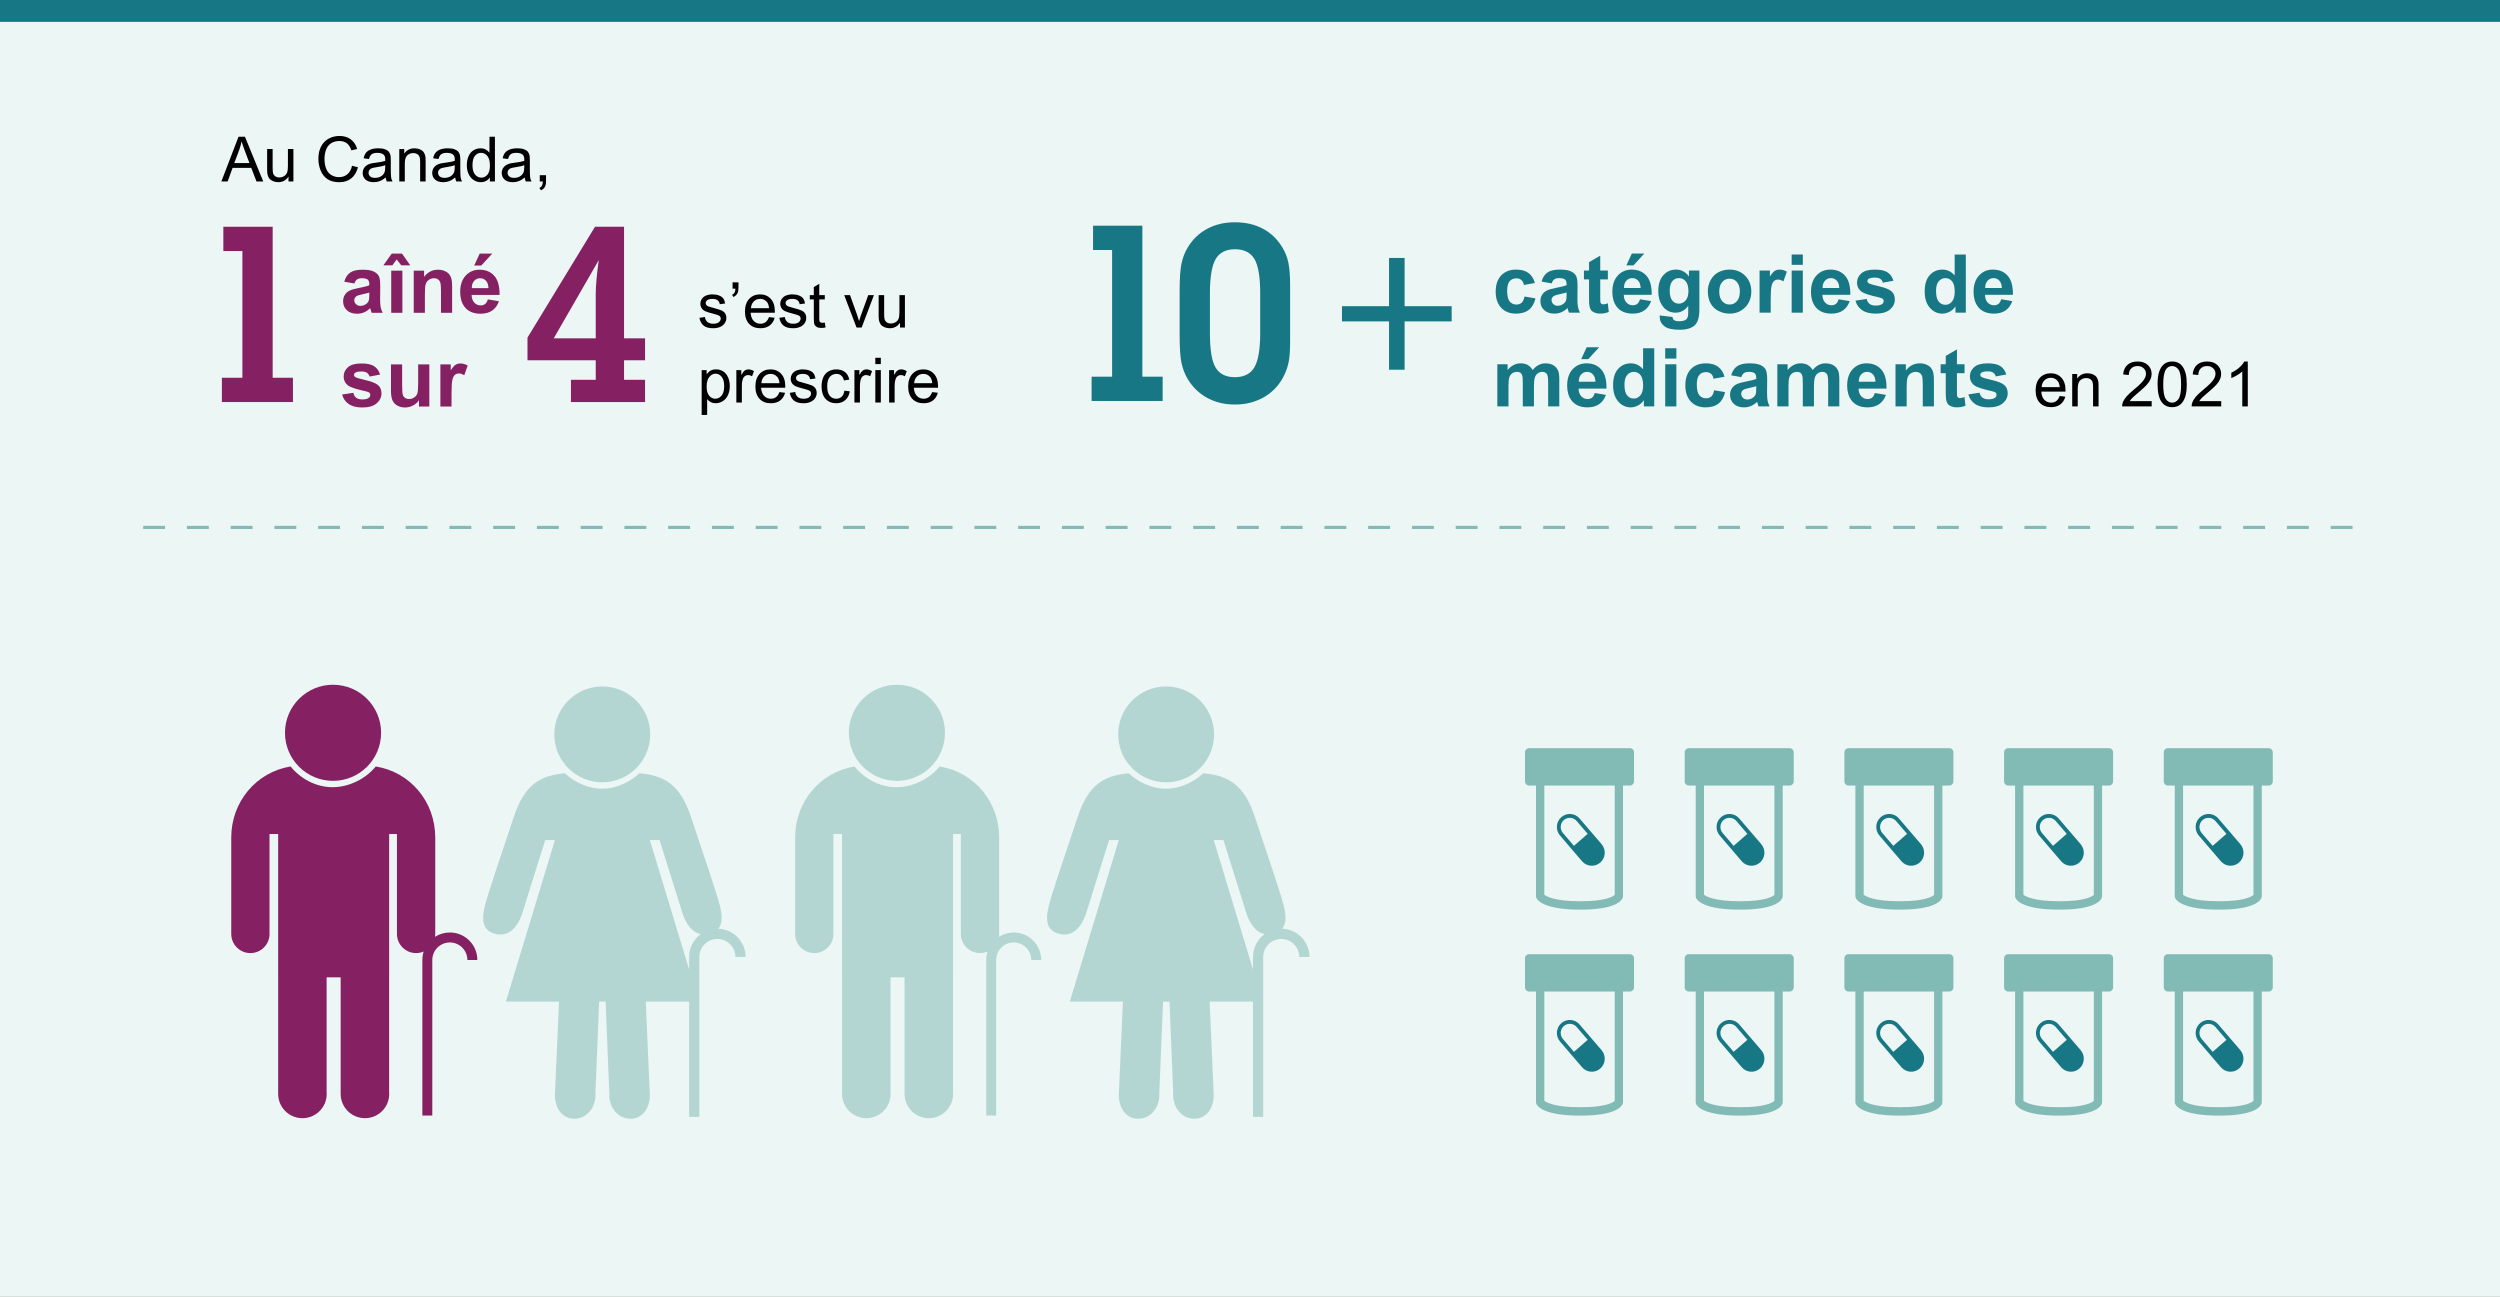 <?xml version="1.0" encoding="UTF-8"?><svg xmlns="http://www.w3.org/2000/svg" width="800" height="415" viewBox="0 0 800 415"><rect x="0" y="0" width="800" height="415" fill="#333333" stroke="none"/><defs><style>.cls-1{fill:#177784;}.cls-2{fill:#b4d6d3;}.cls-3{fill:#ecf6f4;}.cls-4{fill:none;stroke:#82bab5;stroke-dasharray:0 0 7 7;stroke-miterlimit:10;}.cls-5{fill:#852062;}.cls-6{fill:#82bab5;}</style></defs><g id="design"><rect class="cls-3" y="3" width="800" height="412"/><g><path d="M223.826,101.709l1.738-.273c.098,.697,.37,1.23,.815,1.602s1.069,.557,1.87,.557c.807,0,1.406-.164,1.797-.493s.586-.714,.586-1.157c0-.396-.172-.709-.518-.938-.241-.156-.84-.355-1.797-.596-1.289-.326-2.183-.607-2.681-.845s-.875-.566-1.133-.986-.386-.884-.386-1.392c0-.463,.106-.891,.317-1.284s.5-.722,.864-.981c.273-.201,.646-.373,1.118-.513s.978-.21,1.519-.21c.814,0,1.528,.117,2.144,.352s1.069,.552,1.362,.952,.495,.937,.605,1.606l-1.719,.234c-.078-.533-.304-.951-.679-1.25s-.903-.449-1.587-.449c-.807,0-1.383,.133-1.729,.4s-.518,.58-.518,.938c0,.229,.072,.434,.215,.615,.143,.189,.368,.346,.674,.469,.176,.064,.693,.215,1.553,.449,1.244,.332,2.111,.604,2.603,.815s.877,.519,1.157,.923,.42,.904,.42,1.504c0,.586-.171,1.138-.513,1.655s-.835,.918-1.479,1.201-1.374,.425-2.188,.425c-1.348,0-2.375-.279-3.081-.84s-1.157-1.391-1.353-2.49Z"/><path d="M234.422,92.383v-2.041h1.885v1.611c0,.873-.101,1.5-.303,1.885-.28,.527-.716,.924-1.309,1.191l-.43-.693c.352-.143,.614-.369,.786-.679s.269-.733,.288-1.274h-.918Z"/><path d="M246.072,101.465l1.816,.225c-.287,1.061-.817,1.885-1.592,2.471s-1.764,.879-2.969,.879c-1.517,0-2.72-.467-3.608-1.401s-1.333-2.245-1.333-3.931c0-1.744,.449-3.1,1.348-4.062s2.064-1.445,3.496-1.445c1.387,0,2.52,.473,3.398,1.416s1.318,2.271,1.318,3.984c0,.104-.003,.26-.01,.469h-7.734c.065,1.139,.387,2.012,.967,2.617s1.302,.908,2.168,.908c.645,0,1.195-.17,1.65-.508s.817-.879,1.084-1.621Zm-5.771-2.842h5.791c-.078-.873-.299-1.527-.664-1.963-.56-.678-1.286-1.016-2.178-1.016-.807,0-1.486,.27-2.036,.811s-.854,1.264-.913,2.168Z"/><path d="M249.393,101.709l1.738-.273c.098,.697,.37,1.23,.815,1.602s1.069,.557,1.87,.557c.807,0,1.406-.164,1.797-.493s.586-.714,.586-1.157c0-.396-.172-.709-.518-.938-.241-.156-.84-.355-1.797-.596-1.289-.326-2.183-.607-2.681-.845s-.875-.566-1.133-.986-.386-.884-.386-1.392c0-.463,.106-.891,.317-1.284s.5-.722,.864-.981c.273-.201,.646-.373,1.118-.513s.978-.21,1.519-.21c.814,0,1.528,.117,2.144,.352s1.069,.552,1.362,.952,.495,.937,.605,1.606l-1.719,.234c-.078-.533-.304-.951-.679-1.25s-.903-.449-1.587-.449c-.807,0-1.383,.133-1.729,.4s-.518,.58-.518,.938c0,.229,.072,.434,.215,.615,.143,.189,.368,.346,.674,.469,.176,.064,.693,.215,1.553,.449,1.244,.332,2.111,.604,2.603,.815s.877,.519,1.157,.923,.42,.904,.42,1.504c0,.586-.171,1.138-.513,1.655s-.835,.918-1.479,1.201-1.374,.425-2.188,.425c-1.348,0-2.375-.279-3.081-.84s-1.157-1.391-1.353-2.49Z"/><path d="M263.934,103.232l.254,1.553c-.495,.104-.938,.156-1.328,.156-.638,0-1.133-.102-1.484-.303s-.599-.467-.742-.796-.215-1.021-.215-2.075v-5.967h-1.289v-1.367h1.289v-2.568l1.748-1.055v3.623h1.768v1.367h-1.768v6.064c0,.502,.031,.824,.093,.967s.163,.258,.303,.342,.34,.127,.601,.127c.195,0,.453-.023,.771-.068Z"/><path d="M274.09,104.805l-3.945-10.371h1.855l2.227,6.211c.241,.67,.462,1.367,.664,2.09,.156-.547,.375-1.205,.654-1.973l2.305-6.328h1.807l-3.926,10.371h-1.641Z"/><path d="M288.006,104.805v-1.523c-.807,1.172-1.904,1.758-3.291,1.758-.612,0-1.183-.117-1.714-.352s-.924-.529-1.182-.884-.438-.79-.542-1.304c-.072-.346-.107-.893-.107-1.641v-6.426h1.758v5.752c0,.918,.036,1.537,.107,1.855,.111,.463,.345,.825,.703,1.089s.801,.396,1.328,.396,1.022-.135,1.484-.405,.79-.638,.981-1.104,.288-1.142,.288-2.026v-5.557h1.758v10.371h-1.572Z"/><path d="M224.529,132.779v-14.346h1.602v1.348c.377-.527,.804-.923,1.279-1.187s1.051-.396,1.729-.396c.885,0,1.667,.229,2.344,.684s1.188,1.099,1.533,1.929,.518,1.739,.518,2.729c0,1.061-.19,2.017-.571,2.866s-.934,1.501-1.66,1.953-1.489,.679-2.29,.679c-.586,0-1.112-.123-1.577-.371s-.848-.561-1.147-.938v5.049h-1.758Zm1.592-9.102c0,1.334,.27,2.32,.811,2.959s1.195,.957,1.963,.957c.781,0,1.45-.33,2.007-.991s.835-1.685,.835-3.071c0-1.322-.272-2.311-.815-2.969s-1.193-.986-1.948-.986c-.749,0-1.411,.35-1.987,1.05s-.864,1.718-.864,3.052Z"/><path d="M235.633,128.805v-10.371h1.582v1.572c.404-.736,.776-1.221,1.118-1.455s.718-.352,1.128-.352c.592,0,1.195,.189,1.807,.566l-.605,1.631c-.43-.254-.859-.381-1.289-.381-.384,0-.729,.115-1.035,.347s-.524,.552-.654,.962c-.195,.625-.293,1.309-.293,2.051v5.43h-1.758Z"/><path d="M249.412,125.465l1.816,.225c-.287,1.061-.817,1.885-1.592,2.471s-1.764,.879-2.969,.879c-1.517,0-2.72-.467-3.608-1.401s-1.333-2.245-1.333-3.931c0-1.744,.449-3.1,1.348-4.062s2.064-1.445,3.496-1.445c1.387,0,2.52,.473,3.398,1.416s1.318,2.271,1.318,3.984c0,.104-.003,.26-.01,.469h-7.734c.065,1.139,.387,2.012,.967,2.617s1.302,.908,2.168,.908c.645,0,1.195-.17,1.65-.508s.817-.879,1.084-1.621Zm-5.771-2.842h5.791c-.078-.873-.299-1.527-.664-1.963-.56-.678-1.286-1.016-2.178-1.016-.807,0-1.486,.27-2.036,.811s-.854,1.264-.913,2.168Z"/><path d="M252.732,125.709l1.738-.273c.098,.697,.37,1.23,.815,1.602s1.069,.557,1.87,.557c.807,0,1.406-.164,1.797-.493s.586-.714,.586-1.157c0-.396-.172-.709-.518-.938-.241-.156-.84-.355-1.797-.596-1.289-.326-2.183-.607-2.681-.845s-.875-.566-1.133-.986-.386-.884-.386-1.392c0-.463,.106-.891,.317-1.284s.5-.722,.864-.981c.273-.201,.646-.373,1.118-.513s.978-.21,1.519-.21c.814,0,1.528,.117,2.144,.352s1.069,.552,1.362,.952,.495,.937,.605,1.606l-1.719,.234c-.078-.533-.304-.951-.679-1.25s-.903-.449-1.587-.449c-.807,0-1.383,.133-1.729,.4s-.518,.58-.518,.938c0,.229,.072,.434,.215,.615,.143,.189,.368,.346,.674,.469,.176,.064,.693,.215,1.553,.449,1.244,.332,2.111,.604,2.603,.815s.877,.519,1.157,.923,.42,.904,.42,1.504c0,.586-.171,1.138-.513,1.655s-.835,.918-1.479,1.201-1.374,.425-2.188,.425c-1.348,0-2.375-.279-3.081-.84s-1.157-1.391-1.353-2.49Z"/><path d="M270.203,125.006l1.729,.225c-.189,1.191-.672,2.124-1.45,2.798s-1.733,1.011-2.866,1.011c-1.419,0-2.56-.464-3.423-1.392s-1.294-2.257-1.294-3.989c0-1.119,.186-2.1,.557-2.939s.936-1.47,1.694-1.89,1.583-.63,2.476-.63c1.126,0,2.047,.285,2.764,.854s1.175,1.378,1.377,2.427l-1.709,.264c-.163-.697-.451-1.221-.864-1.572s-.913-.527-1.499-.527c-.885,0-1.605,.317-2.158,.952s-.83,1.64-.83,3.013c0,1.393,.267,2.406,.801,3.037s1.23,.947,2.09,.947c.69,0,1.266-.211,1.729-.635s.755-1.074,.879-1.953Z"/><path d="M273.416,128.805v-10.371h1.582v1.572c.404-.736,.776-1.221,1.118-1.455s.718-.352,1.128-.352c.592,0,1.195,.189,1.807,.566l-.605,1.631c-.43-.254-.859-.381-1.289-.381-.384,0-.729,.115-1.035,.347s-.524,.552-.654,.962c-.195,.625-.293,1.309-.293,2.051v5.43h-1.758Z"/><path d="M280.105,116.51v-2.021h1.758v2.021h-1.758Zm0,12.295v-10.371h1.758v10.371h-1.758Z"/><path d="M284.52,128.805v-10.371h1.582v1.572c.404-.736,.776-1.221,1.118-1.455s.718-.352,1.128-.352c.592,0,1.195,.189,1.807,.566l-.605,1.631c-.43-.254-.859-.381-1.289-.381-.384,0-.729,.115-1.035,.347s-.524,.552-.654,.962c-.195,.625-.293,1.309-.293,2.051v5.43h-1.758Z"/><path d="M298.299,125.465l1.816,.225c-.287,1.061-.817,1.885-1.592,2.471s-1.764,.879-2.969,.879c-1.517,0-2.72-.467-3.608-1.401s-1.333-2.245-1.333-3.931c0-1.744,.449-3.1,1.348-4.062s2.064-1.445,3.496-1.445c1.387,0,2.52,.473,3.398,1.416s1.318,2.271,1.318,3.984c0,.104-.003,.26-.01,.469h-7.734c.065,1.139,.387,2.012,.967,2.617s1.302,.908,2.168,.908c.645,0,1.195-.17,1.65-.508s.817-.879,1.084-1.621Zm-5.771-2.842h5.791c-.078-.873-.299-1.527-.664-1.963-.56-.678-1.286-1.016-2.178-1.016-.807,0-1.486,.27-2.036,.811s-.854,1.264-.913,2.168Z"/></g><g><path class="cls-5" d="M113.4,90.723l-3.237-.584c.364-1.304,.99-2.269,1.879-2.895,.889-.627,2.209-.939,3.961-.939,1.591,0,2.776,.188,3.555,.564s1.327,.855,1.644,1.435,.476,1.644,.476,3.192l-.038,4.164c0,1.186,.057,2.059,.171,2.622s.328,1.166,.641,1.81h-3.529c-.093-.237-.208-.589-.343-1.055-.059-.211-.102-.351-.127-.418-.609,.592-1.261,1.036-1.955,1.332-.694,.297-1.435,.445-2.222,.445-1.388,0-2.482-.377-3.282-1.131-.8-.753-1.2-1.705-1.2-2.855,0-.762,.182-1.441,.546-2.038s.874-1.054,1.53-1.371,1.602-.595,2.837-.831c1.667-.313,2.823-.605,3.466-.877v-.355c0-.686-.169-1.174-.508-1.466s-.978-.438-1.917-.438c-.635,0-1.13,.125-1.485,.375s-.643,.688-.863,1.314Zm4.773,2.895c-.457,.152-1.181,.334-2.171,.545-.99,.212-1.638,.42-1.942,.623-.465,.33-.698,.748-.698,1.256,0,.5,.186,.932,.559,1.295,.373,.364,.846,.547,1.422,.547,.643,0,1.257-.212,1.841-.635,.432-.322,.715-.716,.851-1.182,.093-.305,.14-.884,.14-1.738v-.711Z"/><path class="cls-5" d="M122.681,84.908l2.666-3.746h3.301l2.628,3.746h-2.869l-1.473-1.893-1.371,1.893h-2.882Zm2.514,15.184v-13.482h3.567v13.482h-3.567Z"/><path class="cls-5" d="M144.682,100.092h-3.567v-6.881c0-1.456-.076-2.398-.229-2.825s-.4-.76-.743-.997c-.343-.236-.755-.355-1.238-.355-.618,0-1.172,.17-1.663,.508-.491,.339-.827,.787-1.009,1.346s-.273,1.592-.273,3.098v6.107h-3.567v-13.482h3.313v1.98c1.176-1.523,2.658-2.285,4.443-2.285,.787,0,1.506,.141,2.158,.425s1.145,.646,1.479,1.085c.334,.44,.567,.939,.698,1.498s.197,1.359,.197,2.4v8.379Z"/><path class="cls-5" d="M156.107,95.801l3.555,.596c-.457,1.304-1.179,2.297-2.165,2.978s-2.22,1.022-3.701,1.022c-2.344,0-4.08-.767-5.205-2.299-.889-1.227-1.333-2.775-1.333-4.646,0-2.234,.584-3.984,1.752-5.249s2.645-1.897,4.431-1.897c2.006,0,3.588,.662,4.748,1.986s1.714,3.354,1.663,6.088h-8.938c.025,1.058,.313,1.881,.863,2.469s1.236,.883,2.057,.883c.559,0,1.028-.152,1.409-.457s.668-.796,.863-1.473Zm.203-3.605c-.025-1.033-.292-1.818-.8-2.355s-1.125-.807-1.854-.807c-.779,0-1.422,.284-1.93,.852-.508,.566-.757,1.337-.749,2.311h5.332Zm-4.558-7.236l1.752-3.797h3.999l-3.491,3.797h-2.26Z"/><path class="cls-5" d="M109.478,126.245l3.58-.546c.152,.694,.461,1.221,.927,1.58,.465,.36,1.117,.54,1.955,.54,.922,0,1.617-.169,2.082-.508,.313-.237,.47-.555,.47-.952,0-.271-.084-.495-.254-.673-.178-.169-.576-.326-1.193-.47-2.877-.635-4.702-1.215-5.472-1.739-1.066-.728-1.6-1.739-1.6-3.034,0-1.168,.461-2.15,1.384-2.945s2.353-1.193,4.291-1.193c1.845,0,3.216,.301,4.113,.901s1.515,1.489,1.854,2.666l-3.364,.622c-.144-.524-.417-.927-.819-1.206s-.976-.419-1.72-.419c-.939,0-1.612,.131-2.019,.394-.271,.187-.406,.428-.406,.724,0,.254,.119,.47,.355,.647,.322,.237,1.433,.571,3.333,1.003s3.227,.961,3.98,1.587c.745,.635,1.117,1.52,1.117,2.653,0,1.235-.516,2.298-1.549,3.187s-2.56,1.333-4.583,1.333c-1.836,0-3.29-.372-4.361-1.117s-1.771-1.756-2.101-3.034Z"/><path class="cls-5" d="M134.068,130.092v-2.019c-.491,.72-1.136,1.286-1.936,1.701s-1.644,.622-2.533,.622c-.906,0-1.718-.199-2.438-.597s-1.24-.956-1.562-1.676-.482-1.714-.482-2.983v-8.531h3.567v6.195c0,1.896,.065,3.058,.197,3.484,.131,.428,.37,.767,.717,1.016,.347,.25,.787,.375,1.32,.375,.609,0,1.155-.167,1.638-.502,.482-.334,.812-.748,.99-1.244,.178-.494,.267-1.707,.267-3.637v-5.688h3.567v13.482h-3.313Z"/><path class="cls-5" d="M144.491,130.092h-3.567v-13.482h3.313v1.917c.567-.905,1.077-1.503,1.53-1.79s.967-.432,1.542-.432c.812,0,1.595,.225,2.349,.673l-1.104,3.11c-.601-.39-1.16-.584-1.676-.584-.5,0-.922,.138-1.27,.412-.347,.275-.62,.772-.819,1.492s-.298,2.226-.298,4.52v4.164Z"/></g><g><path d="M70.839,58.062l5.498-14.316h2.041l5.859,14.316h-2.158l-1.67-4.336h-5.986l-1.572,4.336h-2.012Zm4.131-5.879h4.854l-1.494-3.965c-.456-1.204-.794-2.194-1.016-2.969-.182,.918-.439,1.829-.771,2.734l-1.572,4.199Z"/><path d="M92.323,58.062v-1.523c-.807,1.172-1.904,1.758-3.291,1.758-.612,0-1.183-.117-1.714-.352s-.924-.529-1.182-.884-.438-.789-.542-1.304c-.072-.345-.107-.892-.107-1.641v-6.426h1.758v5.752c0,.918,.036,1.536,.107,1.855,.111,.462,.345,.825,.703,1.089s.801,.396,1.328,.396,1.022-.135,1.484-.405,.79-.638,.981-1.104,.288-1.141,.288-2.026v-5.557h1.758v10.371h-1.572Z"/><path d="M112.646,53.043l1.895,.479c-.397,1.556-1.112,2.742-2.144,3.56s-2.293,1.226-3.784,1.226c-1.543,0-2.798-.314-3.765-.942s-1.703-1.538-2.207-2.729-.757-2.471-.757-3.838c0-1.491,.285-2.791,.854-3.901s1.38-1.953,2.432-2.529,2.208-.864,3.472-.864c1.432,0,2.637,.364,3.613,1.094s1.657,1.755,2.041,3.076l-1.865,.439c-.332-1.042-.814-1.8-1.445-2.275s-1.426-.713-2.383-.713c-1.1,0-2.02,.264-2.759,.791s-1.258,1.235-1.558,2.124-.449,1.805-.449,2.749c0,1.218,.177,2.28,.532,3.188s.907,1.587,1.655,2.036,1.559,.674,2.432,.674c1.061,0,1.959-.306,2.695-.918s1.234-1.521,1.494-2.725Z"/><path d="M123.417,56.783c-.651,.554-1.278,.944-1.88,1.172s-1.249,.342-1.938,.342c-1.139,0-2.015-.278-2.627-.835s-.918-1.268-.918-2.134c0-.508,.116-.972,.347-1.392s.534-.757,.908-1.011,.796-.446,1.265-.576c.345-.091,.866-.179,1.562-.264,1.419-.169,2.464-.371,3.135-.605,.006-.241,.01-.394,.01-.459,0-.716-.166-1.221-.498-1.514-.449-.397-1.117-.596-2.002-.596-.827,0-1.437,.145-1.831,.435s-.685,.803-.874,1.538l-1.719-.234c.156-.735,.414-1.33,.771-1.782s.875-.801,1.553-1.045,1.461-.366,2.354-.366c.885,0,1.605,.104,2.158,.312s.96,.471,1.221,.786,.443,.715,.547,1.196c.059,.3,.088,.84,.088,1.621v2.344c0,1.634,.038,2.668,.112,3.101s.223,.848,.444,1.245h-1.836c-.182-.364-.299-.791-.352-1.279Zm-.146-3.926c-.638,.261-1.595,.481-2.871,.664-.723,.104-1.234,.222-1.533,.352s-.531,.32-.693,.571-.244,.529-.244,.835c0,.469,.177,.859,.532,1.172s.874,.469,1.558,.469c.677,0,1.279-.148,1.807-.444s.915-.701,1.162-1.216c.189-.397,.283-.983,.283-1.758v-.645Z"/><path d="M127.772,58.062v-10.371h1.582v1.475c.762-1.14,1.862-1.709,3.301-1.709,.625,0,1.2,.112,1.724,.337s.917,.52,1.177,.884,.443,.798,.547,1.299c.065,.325,.098,.896,.098,1.709v6.377h-1.758v-6.309c0-.716-.068-1.252-.205-1.606s-.379-.638-.728-.85-.757-.317-1.226-.317c-.749,0-1.395,.237-1.938,.713s-.815,1.377-.815,2.705v5.664h-1.758Z"/><path d="M145.663,56.783c-.651,.554-1.278,.944-1.88,1.172s-1.249,.342-1.938,.342c-1.139,0-2.015-.278-2.627-.835s-.918-1.268-.918-2.134c0-.508,.116-.972,.347-1.392s.534-.757,.908-1.011,.796-.446,1.265-.576c.345-.091,.866-.179,1.562-.264,1.419-.169,2.464-.371,3.135-.605,.006-.241,.01-.394,.01-.459,0-.716-.166-1.221-.498-1.514-.449-.397-1.117-.596-2.002-.596-.827,0-1.437,.145-1.831,.435s-.685,.803-.874,1.538l-1.719-.234c.156-.735,.414-1.33,.771-1.782s.875-.801,1.553-1.045,1.461-.366,2.354-.366c.885,0,1.605,.104,2.158,.312s.96,.471,1.221,.786,.443,.715,.547,1.196c.059,.3,.088,.84,.088,1.621v2.344c0,1.634,.038,2.668,.112,3.101s.223,.848,.444,1.245h-1.836c-.182-.364-.299-.791-.352-1.279Zm-.146-3.926c-.638,.261-1.595,.481-2.871,.664-.723,.104-1.234,.222-1.533,.352s-.531,.32-.693,.571-.244,.529-.244,.835c0,.469,.177,.859,.532,1.172s.874,.469,1.558,.469c.677,0,1.279-.148,1.807-.444s.915-.701,1.162-1.216c.189-.397,.283-.983,.283-1.758v-.645Z"/><path d="M156.747,58.062v-1.309c-.658,1.028-1.625,1.543-2.9,1.543-.827,0-1.587-.228-2.28-.684s-1.23-1.092-1.611-1.909-.571-1.756-.571-2.817c0-1.035,.172-1.975,.518-2.817s.863-1.489,1.553-1.938,1.461-.674,2.314-.674c.625,0,1.182,.132,1.67,.396s.885,.607,1.191,1.03v-5.137h1.748v14.316h-1.631Zm-5.557-5.176c0,1.328,.28,2.321,.84,2.979s1.221,.986,1.982,.986c.768,0,1.421-.314,1.958-.942s.806-1.587,.806-2.876c0-1.419-.273-2.461-.82-3.125s-1.221-.996-2.021-.996c-.781,0-1.434,.319-1.958,.957s-.786,1.644-.786,3.018Z"/><path d="M167.909,56.783c-.651,.554-1.277,.944-1.88,1.172s-1.248,.342-1.938,.342c-1.14,0-2.015-.278-2.627-.835s-.918-1.268-.918-2.134c0-.508,.115-.972,.347-1.392s.534-.757,.908-1.011,.796-.446,1.265-.576c.345-.091,.866-.179,1.562-.264,1.419-.169,2.464-.371,3.135-.605,.007-.241,.01-.394,.01-.459,0-.716-.166-1.221-.498-1.514-.449-.397-1.116-.596-2.002-.596-.827,0-1.438,.145-1.831,.435s-.686,.803-.874,1.538l-1.719-.234c.156-.735,.413-1.33,.771-1.782s.876-.801,1.553-1.045,1.462-.366,2.354-.366c.886,0,1.604,.104,2.158,.312s.96,.471,1.221,.786,.442,.715,.547,1.196c.059,.3,.088,.84,.088,1.621v2.344c0,1.634,.037,2.668,.112,3.101s.223,.848,.444,1.245h-1.836c-.183-.364-.3-.791-.352-1.279Zm-.146-3.926c-.638,.261-1.595,.481-2.871,.664-.723,.104-1.233,.222-1.533,.352s-.53,.32-.693,.571-.244,.529-.244,.835c0,.469,.178,.859,.532,1.172s.874,.469,1.558,.469c.677,0,1.279-.148,1.807-.444s.915-.701,1.162-1.216c.188-.397,.283-.983,.283-1.758v-.645Z"/><path d="M172.724,58.062v-2.002h2.002v2.002c0,.735-.13,1.33-.391,1.782s-.674,.803-1.24,1.05l-.488-.752c.371-.163,.645-.402,.82-.718s.273-.77,.293-1.362h-.996Z"/></g><path class="cls-5" d="M182.704,128.654v-7.109h7.93v-6.25h-21.836v-7.266l21.602-35.469h9.297v35.703h6.719v7.031h-6.719v6.25h6.719v7.109h-23.711Zm-5.508-20.391h13.438v-13.945c0-1.406,.084-3.066,.254-4.98,.169-1.914,.41-3.951,.723-6.113l-14.414,25.039Z"/><path class="cls-5" d="M71.004,128.654v-7.773h6.562v-40.547h-6.094v-7.773h15.781v48.32h6.484v7.773h-22.734Z"/><line class="cls-4" x1="45.819" y1="168.772" x2="758.68" y2="168.772"/><g><g><path class="cls-2" d="M192.721,250.337c8.468,0,15.338-6.868,15.338-15.338s-6.87-15.337-15.338-15.337-15.34,6.867-15.34,15.337,6.868,15.338,15.34,15.338Z"/><path class="cls-2" d="M229.865,297.194c1.449-1.761,1.225-4.544,.42-7.657-.957-3.72-5.111-16.022-9.233-28.3-3.387-10.067-8.291-13.06-16.434-13.795-3.054,2.847-7.441,4.943-11.936,4.943s-8.882-2.101-11.936-4.943c-8.099,.746-12.895,3.759-16.271,13.795-4.122,12.278-8.27,24.58-9.231,28.3-1.117,4.324-1.112,7.99,2.911,9.203,4.133,1.243,7.206-1.366,8.884-6.241,.019-.049,7.437-23.686,7.437-23.686h3.097l-15.681,51.699h16.998l-1.317,29.883c.004,4.205,2.309,7.605,6.203,7.605s6.782-3.406,6.782-7.614c0-.16-.015-.328-.028-.492l1.202-29.382h2.061l1.198,29.382c-.009,.164-.019,.331-.019,.492,0,4.209,2.894,7.614,6.784,7.614s6.194-3.4,6.198-7.605l-1.311-29.883h13.871v36.88h3.27v-51.163c.013-3.182,2.588-5.759,5.774-5.77,3.18,.011,5.757,2.588,5.763,5.77h3.272c0-4.89-3.881-8.871-8.728-9.035Zm-9.351,9.035v3.988l-12.554-41.404h3.097s7.409,23.637,7.428,23.686c1.23,3.54,3.185,5.883,5.738,6.433-2.248,1.639-3.709,4.297-3.709,7.296Z"/></g><g><path class="cls-2" d="M324.39,298.394c-1.747,0-3.373,.512-4.741,1.386,.047-.303,.073-.603,.073-.923v-30.846c0-11.516-8.027-20.984-19.046-22.74-3.144,3.885-8.448,6.631-13.824,6.631s-10.279-2.76-13.423-6.631c-10.965,1.805-18.986,11.267-18.986,22.74v30.846c0,3.385,2.737,6.132,6.121,6.132s6.132-2.747,6.132-6.132c0-.111-.003-.222-.008-.333v-31.647h2.765v45.88h.003v37.309c0,4.286,3.482,7.754,7.764,7.754s7.769-3.474,7.769-7.758c0-.207-.01-.407-.026-.607v-36.699h4.491v37.309c.013,4.286,3.487,7.754,7.777,7.754s7.764-3.474,7.764-7.758c0-.207-.011-.407-.03-.607v-36.699h.008v-45.88h2.491v31.943h.003c0,.017-.003,.028-.003,.038,0,3.385,2.746,6.132,6.126,6.132,.864,0,1.682-.181,2.427-.503-.271,.851-.421,1.761-.421,2.709v49.78h3.181v-49.78c.016-3.105,2.519-5.606,5.614-5.612,3.103,.006,5.605,2.507,5.612,5.612h3.187c0-4.858-3.939-8.799-8.798-8.801Z"/><path class="cls-2" d="M287.014,249.872c8.489,0,15.378-6.884,15.378-15.376s-6.888-15.377-15.378-15.377-15.38,6.883-15.38,15.377,6.889,15.376,15.38,15.376Z"/></g><g><path class="cls-2" d="M373.163,250.337c8.468,0,15.338-6.868,15.338-15.338s-6.87-15.337-15.338-15.337-15.34,6.867-15.34,15.337,6.868,15.338,15.34,15.338Z"/><path class="cls-2" d="M410.306,297.194c1.449-1.761,1.225-4.544,.42-7.657-.957-3.72-5.111-16.022-9.233-28.3-3.387-10.067-8.291-13.06-16.434-13.795-3.054,2.847-7.441,4.943-11.936,4.943s-8.882-2.101-11.936-4.943c-8.099,.746-12.895,3.759-16.271,13.795-4.122,12.278-8.27,24.58-9.231,28.3-1.117,4.324-1.112,7.99,2.911,9.203,4.133,1.243,7.206-1.366,8.884-6.241,.019-.049,7.437-23.686,7.437-23.686h3.097l-15.681,51.699h16.998l-1.317,29.883c.004,4.205,2.309,7.605,6.203,7.605s6.782-3.406,6.782-7.614c0-.16-.015-.328-.028-.492l1.202-29.382h2.061l1.198,29.382c-.009,.164-.019,.331-.019,.492,0,4.209,2.894,7.614,6.784,7.614s6.194-3.4,6.198-7.605l-1.311-29.883h13.871v36.88h3.27v-51.163c.013-3.182,2.588-5.759,5.774-5.77,3.18,.011,5.757,2.588,5.763,5.77h3.272c0-4.89-3.881-8.871-8.728-9.035Zm-9.351,9.035v3.988l-12.554-41.404h3.097s7.409,23.637,7.428,23.686c1.23,3.54,3.185,5.883,5.738,6.433-2.248,1.639-3.709,4.297-3.709,7.296Z"/></g><g><path class="cls-5" d="M143.948,298.394c-1.747,0-3.373,.512-4.741,1.386,.047-.303,.073-.603,.073-.923v-30.846c0-11.516-8.027-20.984-19.046-22.74-3.144,3.885-8.448,6.631-13.824,6.631s-10.279-2.76-13.423-6.631c-10.965,1.805-18.986,11.267-18.986,22.74v30.846c0,3.385,2.737,6.132,6.121,6.132s6.132-2.747,6.132-6.132c0-.111-.003-.222-.008-.333v-31.647h2.765v45.88h.003v37.309c0,4.286,3.482,7.754,7.764,7.754s7.769-3.474,7.769-7.758c0-.207-.01-.407-.026-.607v-36.699h4.491v37.309c.013,4.286,3.487,7.754,7.777,7.754s7.764-3.474,7.764-7.758c0-.207-.011-.407-.03-.607v-36.699h.008v-45.88h2.491v31.943h.003c0,.017-.003,.028-.003,.038,0,3.385,2.746,6.132,6.126,6.132,.864,0,1.682-.181,2.427-.503-.271,.851-.421,1.761-.421,2.709v49.78h3.181v-49.78c.016-3.105,2.519-5.606,5.614-5.612,3.103,.006,5.605,2.507,5.612,5.612h3.187c0-4.858-3.939-8.799-8.798-8.801Z"/><path class="cls-5" d="M106.572,249.872c8.489,0,15.378-6.884,15.378-15.376s-6.888-15.377-15.378-15.377-15.38,6.883-15.38,15.377,6.889,15.376,15.38,15.376Z"/></g></g><g><g><path class="cls-6" d="M516.71,286.37c-.497,.473-2.76,2.032-11.009,2.032-8.422,0-10.965-1.633-11.52-2.084v-34.946h22.53v34.998Zm6.179-36.34v-9.273c0-.74-.594-1.34-1.328-1.34h-32.234c-.732,0-1.328,.6-1.328,1.34v9.273c0,.741,.596,1.341,1.328,1.341h2.196v35.413c0,.198,.043,.396,.129,.577,.414,.872,2.648,3.722,14.048,3.722,11.543,0,13.336-2.994,13.609-3.914,.038-.126,.055-.256,.055-.385v-35.413h2.196c.734,0,1.328-.6,1.328-1.341"/><path class="cls-1" d="M503.656,270.671l-3.525-4.116c-1.045-1.228-.916-3.074,.302-4.141,1.219-1.056,3.051-.921,4.104,.307l3.524,4.11-4.405,3.84Zm8.859-.526l-7.054-8.233c-1.492-1.744-4.1-1.937-5.825-.425-1.731,1.498-1.922,4.136-.43,5.878l7.054,8.234c1.489,1.742,4.099,1.929,5.825,.424,1.725-1.504,1.919-4.136,.43-5.878"/></g><g><path class="cls-6" d="M567.811,286.37c-.497,.473-2.76,2.032-11.009,2.032-8.422,0-10.965-1.633-11.52-2.084v-34.946h22.53v34.998Zm6.179-36.34v-9.273c0-.74-.594-1.34-1.328-1.34h-32.234c-.732,0-1.328,.6-1.328,1.34v9.273c0,.741,.596,1.341,1.328,1.341h2.196v35.413c0,.198,.043,.396,.129,.577,.414,.872,2.648,3.722,14.048,3.722,11.543,0,13.336-2.994,13.609-3.914,.038-.126,.055-.256,.055-.385v-35.413h2.196c.734,0,1.328-.6,1.328-1.341"/><path class="cls-1" d="M554.756,270.671l-3.525-4.116c-1.045-1.228-.916-3.074,.302-4.141,1.219-1.056,3.051-.921,4.104,.307l3.524,4.11-4.405,3.84Zm8.859-.526l-7.054-8.233c-1.492-1.744-4.1-1.937-5.825-.425-1.731,1.498-1.922,4.136-.43,5.878l7.054,8.234c1.489,1.742,4.099,1.929,5.825,.424,1.725-1.504,1.919-4.136,.43-5.878"/></g><g><path class="cls-6" d="M618.912,286.37c-.497,.473-2.76,2.032-11.009,2.032-8.422,0-10.965-1.633-11.52-2.084v-34.946h22.53v34.998Zm6.179-36.34v-9.273c0-.74-.594-1.34-1.328-1.34h-32.234c-.732,0-1.328,.6-1.328,1.34v9.273c0,.741,.596,1.341,1.328,1.341h2.196v35.413c0,.198,.043,.396,.129,.577,.414,.872,2.648,3.722,14.048,3.722,11.543,0,13.336-2.994,13.609-3.914,.038-.126,.055-.256,.055-.385v-35.413h2.196c.734,0,1.328-.6,1.328-1.341"/><path class="cls-1" d="M605.857,270.671l-3.525-4.116c-1.045-1.228-.916-3.074,.302-4.141,1.219-1.056,3.051-.921,4.104,.307l3.524,4.11-4.405,3.84Zm8.859-.526l-7.054-8.233c-1.492-1.744-4.1-1.937-5.825-.425-1.731,1.498-1.922,4.136-.43,5.878l7.054,8.234c1.489,1.742,4.099,1.929,5.825,.424,1.725-1.504,1.919-4.136,.43-5.878"/></g><g><path class="cls-6" d="M670.012,286.37c-.497,.473-2.76,2.032-11.009,2.032-8.422,0-10.965-1.633-11.52-2.084v-34.946h22.53v34.998Zm6.179-36.34v-9.273c0-.74-.594-1.34-1.328-1.34h-32.234c-.732,0-1.328,.6-1.328,1.34v9.273c0,.741,.596,1.341,1.328,1.341h2.196v35.413c0,.198,.043,.396,.129,.577,.414,.872,2.648,3.722,14.048,3.722,11.543,0,13.336-2.994,13.609-3.914,.038-.126,.055-.256,.055-.385v-35.413h2.196c.734,0,1.328-.6,1.328-1.341"/><path class="cls-1" d="M656.958,270.671l-3.525-4.116c-1.045-1.228-.916-3.074,.302-4.141,1.219-1.056,3.051-.921,4.104,.307l3.524,4.11-4.405,3.84Zm8.859-.526l-7.054-8.233c-1.492-1.744-4.1-1.937-5.825-.425-1.731,1.498-1.922,4.136-.43,5.878l7.054,8.234c1.489,1.742,4.099,1.929,5.825,.424,1.725-1.504,1.919-4.136,.43-5.878"/></g><g><path class="cls-6" d="M721.113,286.37c-.497,.473-2.76,2.032-11.009,2.032-8.422,0-10.965-1.633-11.52-2.084v-34.946h22.53v34.998Zm6.179-36.34v-9.273c0-.74-.594-1.34-1.328-1.34h-32.234c-.732,0-1.328,.6-1.328,1.34v9.273c0,.741,.596,1.341,1.328,1.341h2.196v35.413c0,.198,.043,.396,.129,.577,.414,.872,2.648,3.722,14.048,3.722,11.543,0,13.336-2.994,13.609-3.914,.038-.126,.055-.256,.055-.385v-35.413h2.196c.734,0,1.328-.6,1.328-1.341"/><path class="cls-1" d="M708.058,270.671l-3.525-4.116c-1.045-1.228-.916-3.074,.302-4.141,1.219-1.056,3.051-.921,4.104,.307l3.524,4.11-4.405,3.84Zm8.859-.526l-7.054-8.233c-1.492-1.744-4.1-1.937-5.825-.425-1.731,1.498-1.922,4.136-.43,5.878l7.054,8.234c1.489,1.742,4.099,1.929,5.825,.424,1.725-1.504,1.919-4.136,.43-5.878"/></g><g><path class="cls-6" d="M516.71,352.287c-.497,.473-2.76,2.032-11.009,2.032-8.422,0-10.965-1.633-11.52-2.084v-34.946h22.53v34.998Zm6.179-36.34v-9.273c0-.74-.594-1.34-1.328-1.34h-32.234c-.732,0-1.328,.6-1.328,1.34v9.273c0,.741,.596,1.341,1.328,1.341h2.196v35.413c0,.198,.043,.396,.129,.577,.414,.872,2.648,3.722,14.048,3.722,11.543,0,13.336-2.994,13.609-3.914,.038-.126,.055-.256,.055-.385v-35.413h2.196c.734,0,1.328-.6,1.328-1.341"/><path class="cls-1" d="M503.656,336.587l-3.525-4.116c-1.045-1.228-.916-3.074,.302-4.141,1.219-1.056,3.051-.921,4.104,.307l3.524,4.11-4.405,3.84Zm8.859-.526l-7.054-8.233c-1.492-1.744-4.1-1.937-5.825-.425-1.731,1.498-1.922,4.136-.43,5.878l7.054,8.234c1.489,1.742,4.099,1.929,5.825,.424,1.725-1.504,1.919-4.136,.43-5.878"/></g><g><path class="cls-6" d="M567.811,352.287c-.497,.473-2.76,2.032-11.009,2.032-8.422,0-10.965-1.633-11.52-2.084v-34.946h22.53v34.998Zm6.179-36.34v-9.273c0-.74-.594-1.34-1.328-1.34h-32.234c-.732,0-1.328,.6-1.328,1.34v9.273c0,.741,.596,1.341,1.328,1.341h2.196v35.413c0,.198,.043,.396,.129,.577,.414,.872,2.648,3.722,14.048,3.722,11.543,0,13.336-2.994,13.609-3.914,.038-.126,.055-.256,.055-.385v-35.413h2.196c.734,0,1.328-.6,1.328-1.341"/><path class="cls-1" d="M554.756,336.587l-3.525-4.116c-1.045-1.228-.916-3.074,.302-4.141,1.219-1.056,3.051-.921,4.104,.307l3.524,4.11-4.405,3.84Zm8.859-.526l-7.054-8.233c-1.492-1.744-4.1-1.937-5.825-.425-1.731,1.498-1.922,4.136-.43,5.878l7.054,8.234c1.489,1.742,4.099,1.929,5.825,.424,1.725-1.504,1.919-4.136,.43-5.878"/></g><g><path class="cls-6" d="M618.912,352.287c-.497,.473-2.76,2.032-11.009,2.032-8.422,0-10.965-1.633-11.52-2.084v-34.946h22.53v34.998Zm6.179-36.34v-9.273c0-.74-.594-1.34-1.328-1.34h-32.234c-.732,0-1.328,.6-1.328,1.34v9.273c0,.741,.596,1.341,1.328,1.341h2.196v35.413c0,.198,.043,.396,.129,.577,.414,.872,2.648,3.722,14.048,3.722,11.543,0,13.336-2.994,13.609-3.914,.038-.126,.055-.256,.055-.385v-35.413h2.196c.734,0,1.328-.6,1.328-1.341"/><path class="cls-1" d="M605.857,336.587l-3.525-4.116c-1.045-1.228-.916-3.074,.302-4.141,1.219-1.056,3.051-.921,4.104,.307l3.524,4.11-4.405,3.84Zm8.859-.526l-7.054-8.233c-1.492-1.744-4.1-1.937-5.825-.425-1.731,1.498-1.922,4.136-.43,5.878l7.054,8.234c1.489,1.742,4.099,1.929,5.825,.424,1.725-1.504,1.919-4.136,.43-5.878"/></g><g><path class="cls-6" d="M670.012,352.287c-.497,.473-2.76,2.032-11.009,2.032-8.422,0-10.965-1.633-11.52-2.084v-34.946h22.53v34.998Zm6.179-36.34v-9.273c0-.74-.594-1.34-1.328-1.34h-32.234c-.732,0-1.328,.6-1.328,1.34v9.273c0,.741,.596,1.341,1.328,1.341h2.196v35.413c0,.198,.043,.396,.129,.577,.414,.872,2.648,3.722,14.048,3.722,11.543,0,13.336-2.994,13.609-3.914,.038-.126,.055-.256,.055-.385v-35.413h2.196c.734,0,1.328-.6,1.328-1.341"/><path class="cls-1" d="M656.958,336.587l-3.525-4.116c-1.045-1.228-.916-3.074,.302-4.141,1.219-1.056,3.051-.921,4.104,.307l3.524,4.11-4.405,3.84Zm8.859-.526l-7.054-8.233c-1.492-1.744-4.1-1.937-5.825-.425-1.731,1.498-1.922,4.136-.43,5.878l7.054,8.234c1.489,1.742,4.099,1.929,5.825,.424,1.725-1.504,1.919-4.136,.43-5.878"/></g><g><path class="cls-6" d="M721.113,352.287c-.497,.473-2.76,2.032-11.009,2.032-8.422,0-10.965-1.633-11.52-2.084v-34.946h22.53v34.998Zm6.179-36.34v-9.273c0-.74-.594-1.34-1.328-1.34h-32.234c-.732,0-1.328,.6-1.328,1.34v9.273c0,.741,.596,1.341,1.328,1.341h2.196v35.413c0,.198,.043,.396,.129,.577,.414,.872,2.648,3.722,14.048,3.722,11.543,0,13.336-2.994,13.609-3.914,.038-.126,.055-.256,.055-.385v-35.413h2.196c.734,0,1.328-.6,1.328-1.341"/><path class="cls-1" d="M708.058,336.587l-3.525-4.116c-1.045-1.228-.916-3.074,.302-4.141,1.219-1.056,3.051-.921,4.104,.307l3.524,4.11-4.405,3.84Zm8.859-.526l-7.054-8.233c-1.492-1.744-4.1-1.937-5.825-.425-1.731,1.498-1.922,4.136-.43,5.878l7.054,8.234c1.489,1.742,4.099,1.929,5.825,.424,1.725-1.504,1.919-4.136,.43-5.878"/></g></g></g><g id="Instructions"><rect class="cls-1" y="-1" width="800" height="8"/><g><path class="cls-1" d="M491.165,90.559l-3.517,.635c-.119-.703-.387-1.232-.806-1.588s-.963-.533-1.631-.533c-.889,0-1.598,.307-2.126,.921s-.793,1.64-.793,3.079c0,1.6,.269,2.729,.806,3.389s1.259,.99,2.165,.99c.677,0,1.231-.191,1.663-.577s.736-1.048,.914-1.987l3.504,.598c-.364,1.607-1.062,2.822-2.095,3.643-1.033,.821-2.417,1.232-4.151,1.232-1.972,0-3.544-.623-4.716-1.867s-1.758-2.966-1.758-5.166c0-2.227,.588-3.959,1.765-5.199s2.768-1.859,4.773-1.859c1.642,0,2.947,.354,3.917,1.06s1.665,1.784,2.088,3.231Z"/><path class="cls-1" d="M496.535,90.686l-3.237-.584c.364-1.304,.99-2.269,1.879-2.895,.889-.627,2.209-.939,3.961-.939,1.591,0,2.776,.188,3.555,.564s1.327,.855,1.644,1.435,.476,1.644,.476,3.192l-.038,4.164c0,1.186,.057,2.059,.171,2.622s.328,1.166,.641,1.81h-3.529c-.093-.237-.208-.589-.343-1.055-.059-.211-.102-.351-.127-.418-.609,.592-1.261,1.036-1.955,1.332-.694,.297-1.435,.445-2.222,.445-1.388,0-2.482-.377-3.282-1.131-.8-.753-1.2-1.705-1.2-2.855,0-.762,.182-1.441,.546-2.038s.874-1.054,1.53-1.371,1.602-.595,2.837-.831c1.667-.313,2.823-.605,3.466-.877v-.355c0-.686-.169-1.174-.508-1.466s-.978-.438-1.917-.438c-.635,0-1.13,.125-1.485,.375s-.643,.688-.863,1.314Zm4.773,2.895c-.457,.152-1.181,.334-2.171,.545-.99,.212-1.638,.42-1.942,.623-.465,.33-.698,.748-.698,1.256,0,.5,.186,.932,.559,1.295,.373,.364,.846,.547,1.422,.547,.643,0,1.257-.212,1.841-.635,.432-.322,.715-.716,.851-1.182,.093-.305,.14-.884,.14-1.738v-.711Z"/><path class="cls-1" d="M514.512,86.572v2.844h-2.438v5.434c0,1.1,.023,1.74,.07,1.923s.152,.332,.317,.45c.165,.119,.366,.178,.603,.178,.33,0,.808-.113,1.435-.342l.305,2.768c-.83,.355-1.769,.533-2.818,.533-.643,0-1.223-.108-1.739-.324s-.895-.495-1.136-.838-.408-.807-.501-1.391c-.076-.414-.114-1.252-.114-2.514v-5.877h-1.638v-2.844h1.638v-2.68l3.58-2.082v4.762h2.438Z"/><path class="cls-1" d="M524.795,95.764l3.555,.596c-.457,1.304-1.179,2.297-2.165,2.978s-2.22,1.022-3.701,1.022c-2.344,0-4.08-.767-5.205-2.299-.889-1.227-1.333-2.775-1.333-4.646,0-2.234,.584-3.984,1.752-5.249s2.645-1.897,4.431-1.897c2.006,0,3.588,.662,4.748,1.986s1.714,3.354,1.663,6.088h-8.938c.025,1.058,.313,1.881,.863,2.469s1.236,.883,2.057,.883c.559,0,1.028-.152,1.409-.457s.668-.796,.863-1.473Zm.203-3.605c-.025-1.033-.292-1.818-.8-2.355s-1.125-.807-1.854-.807c-.779,0-1.422,.284-1.93,.852-.508,.566-.757,1.337-.749,2.311h5.332Zm-4.558-7.236l1.752-3.797h3.999l-3.491,3.797h-2.26Z"/><path class="cls-1" d="M531.117,100.943l4.075,.494c.068,.475,.224,.801,.47,.979,.338,.254,.872,.381,1.6,.381,.931,0,1.629-.141,2.095-.42,.313-.186,.55-.486,.711-.9,.11-.297,.165-.843,.165-1.639v-1.967c-1.066,1.455-2.412,2.184-4.037,2.184-1.811,0-3.246-.767-4.304-2.299-.83-1.21-1.244-2.717-1.244-4.52,0-2.26,.544-3.986,1.631-5.18s2.439-1.789,4.056-1.789c1.667,0,3.042,.731,4.126,2.195v-1.891h3.339v12.098c0,1.592-.131,2.781-.394,3.568s-.63,1.404-1.104,1.854c-.474,.448-1.106,.799-1.898,1.053s-1.792,.381-3.002,.381c-2.285,0-3.906-.391-4.862-1.174s-1.435-1.775-1.435-2.977c0-.119,.004-.263,.013-.432Zm3.187-7.91c0,1.431,.277,2.479,.832,3.143s1.238,.996,2.05,.996c.872,0,1.608-.34,2.209-1.021s.901-1.69,.901-3.027c0-1.396-.288-2.434-.863-3.111-.576-.677-1.303-1.016-2.184-1.016-.855,0-1.56,.332-2.114,.997s-.832,1.678-.832,3.04Z"/><path class="cls-1" d="M546.504,93.123c0-1.186,.292-2.332,.876-3.441,.584-1.108,1.411-1.955,2.482-2.539s2.266-.875,3.586-.875c2.04,0,3.711,.662,5.015,1.986s1.955,2.998,1.955,5.021c0,2.039-.658,3.73-1.974,5.071s-2.973,2.013-4.97,2.013c-1.236,0-2.414-.279-3.536-.838s-1.974-1.378-2.558-2.457-.876-2.393-.876-3.941Zm3.656,.189c0,1.338,.317,2.361,.952,3.072s1.417,1.066,2.349,1.066,1.712-.355,2.342-1.066,.946-1.743,.946-3.098c0-1.32-.315-2.336-.946-3.047s-1.411-1.066-2.342-1.066-1.714,.355-2.349,1.066-.952,1.735-.952,3.072Z"/><path class="cls-1" d="M566.626,100.055h-3.567v-13.482h3.313v1.916c.567-.905,1.077-1.502,1.53-1.789,.453-.288,.967-.432,1.542-.432,.812,0,1.595,.224,2.349,.672l-1.104,3.111c-.601-.39-1.16-.584-1.676-.584-.5,0-.922,.137-1.27,.412s-.62,.772-.819,1.492c-.199,.719-.298,2.226-.298,4.52v4.164Z"/><path class="cls-1" d="M573.329,84.744v-3.301h3.567v3.301h-3.567Zm0,15.311v-13.482h3.567v13.482h-3.567Z"/><path class="cls-1" d="M588.36,95.764l3.555,.596c-.457,1.304-1.179,2.297-2.165,2.978s-2.22,1.022-3.701,1.022c-2.344,0-4.08-.767-5.205-2.299-.889-1.227-1.333-2.775-1.333-4.646,0-2.234,.584-3.984,1.752-5.249s2.645-1.897,4.431-1.897c2.006,0,3.588,.662,4.748,1.986s1.714,3.354,1.663,6.088h-8.938c.025,1.058,.313,1.881,.863,2.469s1.236,.883,2.057,.883c.559,0,1.028-.152,1.409-.457s.668-.796,.863-1.473Zm.203-3.605c-.025-1.033-.292-1.818-.8-2.355s-1.125-.807-1.854-.807c-.779,0-1.422,.284-1.93,.852-.508,.566-.757,1.337-.749,2.311h5.332Z"/><path class="cls-1" d="M593.756,96.207l3.58-.545c.152,.693,.461,1.221,.927,1.58s1.117,.539,1.955,.539c.922,0,1.617-.169,2.082-.508,.313-.236,.47-.554,.47-.951,0-.271-.084-.496-.254-.674-.178-.169-.576-.325-1.193-.469-2.877-.635-4.702-1.215-5.472-1.74-1.066-.728-1.6-1.738-1.6-3.033,0-1.168,.461-2.15,1.384-2.945,.922-.796,2.353-1.193,4.291-1.193,1.845,0,3.216,.3,4.113,.9,.897,.602,1.515,1.49,1.854,2.666l-3.364,.623c-.144-.525-.417-.928-.819-1.207s-.976-.418-1.72-.418c-.939,0-1.612,.131-2.019,.393-.271,.187-.406,.428-.406,.725,0,.254,.119,.469,.355,.646,.322,.237,1.433,.572,3.333,1.004s3.227,.96,3.98,1.586c.745,.635,1.117,1.52,1.117,2.654,0,1.235-.516,2.297-1.549,3.186s-2.56,1.334-4.583,1.334c-1.836,0-3.29-.373-4.361-1.117-1.071-.745-1.771-1.757-2.101-3.035Z"/><path class="cls-1" d="M629.062,100.055h-3.313v-1.98c-.55,.77-1.2,1.344-1.949,1.72s-1.504,.565-2.266,.565c-1.549,0-2.875-.625-3.98-1.873s-1.657-2.99-1.657-5.225c0-2.285,.538-4.021,1.612-5.211s2.433-1.783,4.075-1.783c1.506,0,2.81,.626,3.91,1.879v-6.703h3.567v18.611Zm-9.521-7.033c0,1.438,.199,2.479,.597,3.123,.576,.931,1.379,1.396,2.412,1.396,.821,0,1.519-.35,2.095-1.048s.863-1.741,.863-3.13c0-1.549-.279-2.664-.838-3.345s-1.274-1.022-2.146-1.022c-.846,0-1.555,.337-2.126,1.01s-.857,1.678-.857,3.016Z"/><path class="cls-1" d="M640.386,95.764l3.555,.596c-.457,1.304-1.179,2.297-2.165,2.978s-2.22,1.022-3.701,1.022c-2.344,0-4.08-.767-5.205-2.299-.889-1.227-1.333-2.775-1.333-4.646,0-2.234,.584-3.984,1.752-5.249s2.645-1.897,4.431-1.897c2.006,0,3.588,.662,4.748,1.986s1.714,3.354,1.663,6.088h-8.938c.025,1.058,.313,1.881,.863,2.469s1.236,.883,2.057,.883c.559,0,1.028-.152,1.409-.457s.668-.796,.863-1.473Zm.203-3.605c-.025-1.033-.292-1.818-.8-2.355s-1.125-.807-1.854-.807c-.779,0-1.422,.284-1.93,.852-.508,.566-.757,1.337-.749,2.311h5.332Z"/><path class="cls-1" d="M479.143,116.572h3.288v1.84c1.176-1.43,2.577-2.145,4.202-2.145,.863,0,1.612,.178,2.247,.533s1.155,.893,1.562,1.611c.592-.719,1.231-1.256,1.917-1.611s1.417-.533,2.196-.533c.99,0,1.828,.201,2.514,.603s1.198,.992,1.536,1.771c.246,.576,.368,1.507,.368,2.793v8.621h-3.567v-7.707c0-1.337-.123-2.2-.368-2.59-.33-.508-.838-.762-1.523-.762-.5,0-.969,.152-1.409,.457s-.757,.752-.952,1.34-.292,1.518-.292,2.787v6.475h-3.567v-7.389c0-1.312-.063-2.158-.19-2.539s-.324-.665-.59-.852c-.267-.186-.628-.279-1.085-.279-.55,0-1.045,.148-1.485,.445-.44,.296-.755,.723-.946,1.281s-.286,1.486-.286,2.781v6.551h-3.567v-13.482Z"/><path class="cls-1" d="M510.335,125.764l3.555,.596c-.457,1.304-1.179,2.297-2.165,2.978s-2.22,1.022-3.701,1.022c-2.344,0-4.08-.767-5.205-2.299-.889-1.227-1.333-2.775-1.333-4.646,0-2.234,.584-3.984,1.752-5.249s2.645-1.897,4.431-1.897c2.006,0,3.588,.662,4.748,1.986s1.714,3.354,1.663,6.088h-8.938c.025,1.058,.313,1.881,.863,2.469s1.236,.883,2.057,.883c.559,0,1.028-.152,1.409-.457s.668-.796,.863-1.473Zm.203-3.605c-.025-1.033-.292-1.818-.8-2.355s-1.125-.807-1.854-.807c-.779,0-1.422,.284-1.93,.852-.508,.566-.757,1.337-.749,2.311h5.332Zm-4.558-7.236l1.752-3.797h3.999l-3.491,3.797h-2.26Z"/><path class="cls-1" d="M529.353,130.055h-3.313v-1.98c-.55,.77-1.2,1.344-1.949,1.72s-1.504,.565-2.266,.565c-1.549,0-2.875-.625-3.98-1.873s-1.657-2.99-1.657-5.225c0-2.285,.538-4.021,1.612-5.211s2.433-1.783,4.075-1.783c1.506,0,2.81,.626,3.91,1.879v-6.703h3.567v18.611Zm-9.521-7.033c0,1.438,.199,2.479,.597,3.123,.576,.931,1.379,1.396,2.412,1.396,.821,0,1.519-.35,2.095-1.048s.863-1.741,.863-3.13c0-1.549-.279-2.664-.838-3.345s-1.274-1.022-2.146-1.022c-.846,0-1.555,.337-2.126,1.01s-.857,1.678-.857,3.016Z"/><path class="cls-1" d="M532.869,114.744v-3.301h3.567v3.301h-3.567Zm0,15.311v-13.482h3.567v13.482h-3.567Z"/><path class="cls-1" d="M551.849,120.559l-3.517,.635c-.119-.703-.387-1.232-.806-1.588s-.963-.533-1.631-.533c-.889,0-1.598,.307-2.126,.921s-.793,1.64-.793,3.079c0,1.6,.269,2.729,.806,3.389s1.259,.99,2.165,.99c.677,0,1.231-.191,1.663-.577s.736-1.048,.914-1.987l3.504,.598c-.364,1.607-1.062,2.822-2.095,3.643-1.033,.821-2.417,1.232-4.151,1.232-1.972,0-3.544-.623-4.716-1.867s-1.758-2.966-1.758-5.166c0-2.227,.588-3.959,1.765-5.199s2.768-1.859,4.773-1.859c1.642,0,2.947,.354,3.917,1.06s1.665,1.784,2.088,3.231Z"/><path class="cls-1" d="M557.219,120.686l-3.237-.584c.364-1.304,.99-2.269,1.879-2.895,.889-.627,2.209-.939,3.961-.939,1.591,0,2.776,.188,3.555,.564s1.327,.855,1.644,1.435,.476,1.644,.476,3.192l-.038,4.164c0,1.186,.057,2.059,.171,2.622s.328,1.166,.641,1.81h-3.529c-.093-.237-.208-.589-.343-1.055-.059-.211-.102-.351-.127-.418-.609,.592-1.261,1.036-1.955,1.332-.694,.297-1.435,.445-2.222,.445-1.388,0-2.482-.377-3.282-1.131-.8-.753-1.2-1.705-1.2-2.855,0-.762,.182-1.441,.546-2.038s.874-1.054,1.53-1.371,1.602-.595,2.837-.831c1.667-.313,2.823-.605,3.466-.877v-.355c0-.686-.169-1.174-.508-1.466s-.978-.438-1.917-.438c-.635,0-1.13,.125-1.485,.375s-.643,.688-.863,1.314Zm4.773,2.895c-.457,.152-1.181,.334-2.171,.545-.99,.212-1.638,.42-1.942,.623-.465,.33-.698,.748-.698,1.256,0,.5,.186,.932,.559,1.295,.373,.364,.846,.547,1.422,.547,.643,0,1.257-.212,1.841-.635,.432-.322,.715-.716,.851-1.182,.093-.305,.14-.884,.14-1.738v-.711Z"/><path class="cls-1" d="M568.746,116.572h3.288v1.84c1.176-1.43,2.577-2.145,4.202-2.145,.863,0,1.612,.178,2.247,.533s1.155,.893,1.562,1.611c.592-.719,1.231-1.256,1.917-1.611s1.417-.533,2.196-.533c.99,0,1.828,.201,2.514,.603s1.198,.992,1.536,1.771c.246,.576,.368,1.507,.368,2.793v8.621h-3.567v-7.707c0-1.337-.123-2.2-.368-2.59-.33-.508-.838-.762-1.523-.762-.5,0-.969,.152-1.409,.457s-.757,.752-.952,1.34-.292,1.518-.292,2.787v6.475h-3.567v-7.389c0-1.312-.063-2.158-.19-2.539s-.324-.665-.59-.852c-.267-.186-.628-.279-1.085-.279-.55,0-1.045,.148-1.485,.445-.44,.296-.755,.723-.946,1.281s-.286,1.486-.286,2.781v6.551h-3.567v-13.482Z"/><path class="cls-1" d="M599.938,125.764l3.555,.596c-.457,1.304-1.179,2.297-2.165,2.978s-2.22,1.022-3.701,1.022c-2.344,0-4.08-.767-5.205-2.299-.889-1.227-1.333-2.775-1.333-4.646,0-2.234,.584-3.984,1.752-5.249s2.645-1.897,4.431-1.897c2.006,0,3.588,.662,4.748,1.986s1.714,3.354,1.663,6.088h-8.938c.025,1.058,.313,1.881,.863,2.469s1.236,.883,2.057,.883c.559,0,1.028-.152,1.409-.457s.668-.796,.863-1.473Zm.203-3.605c-.025-1.033-.292-1.818-.8-2.355s-1.125-.807-1.854-.807c-.779,0-1.422,.284-1.93,.852-.508,.566-.757,1.337-.749,2.311h5.332Z"/><path class="cls-1" d="M618.854,130.055h-3.567v-6.881c0-1.456-.076-2.398-.229-2.825s-.4-.76-.743-.997c-.343-.236-.755-.355-1.238-.355-.618,0-1.172,.17-1.663,.508-.491,.339-.827,.787-1.009,1.346s-.273,1.592-.273,3.098v6.107h-3.567v-13.482h3.313v1.98c1.176-1.523,2.658-2.285,4.443-2.285,.787,0,1.506,.141,2.158,.425s1.145,.646,1.479,1.085c.334,.44,.567,.939,.698,1.498s.197,1.359,.197,2.4v8.379Z"/><path class="cls-1" d="M628.655,116.572v2.844h-2.438v5.434c0,1.1,.023,1.74,.07,1.923s.152,.332,.317,.45c.165,.119,.366,.178,.603,.178,.33,0,.808-.113,1.435-.342l.305,2.768c-.83,.355-1.769,.533-2.818,.533-.643,0-1.223-.108-1.739-.324s-.895-.495-1.136-.838-.408-.807-.501-1.391c-.076-.414-.114-1.252-.114-2.514v-5.877h-1.638v-2.844h1.638v-2.68l3.58-2.082v4.762h2.438Z"/><path class="cls-1" d="M629.874,126.207l3.58-.545c.152,.693,.461,1.221,.927,1.58s1.117,.539,1.955,.539c.922,0,1.617-.169,2.082-.508,.313-.236,.47-.554,.47-.951,0-.271-.084-.496-.254-.674-.178-.169-.576-.325-1.193-.469-2.877-.635-4.702-1.215-5.472-1.74-1.066-.728-1.6-1.738-1.6-3.033,0-1.168,.461-2.15,1.384-2.945,.922-.796,2.353-1.193,4.291-1.193,1.845,0,3.216,.3,4.113,.9,.897,.602,1.515,1.49,1.854,2.666l-3.364,.623c-.144-.525-.417-.928-.819-1.207s-.976-.418-1.72-.418c-.939,0-1.612,.131-2.019,.393-.271,.187-.406,.428-.406,.725,0,.254,.119,.469,.355,.646,.322,.237,1.433,.572,3.333,1.004s3.227,.96,3.98,1.586c.745,.635,1.117,1.52,1.117,2.654,0,1.235-.516,2.297-1.549,3.186s-2.56,1.334-4.583,1.334c-1.836,0-3.29-.373-4.361-1.117-1.071-.745-1.771-1.757-2.101-3.035Z"/><path d="M659.087,126.715l1.816,.225c-.287,1.061-.817,1.885-1.592,2.471s-1.764,.879-2.969,.879c-1.517,0-2.72-.468-3.608-1.402-.889-.934-1.333-2.244-1.333-3.93,0-1.745,.449-3.1,1.348-4.062,.898-.964,2.064-1.445,3.496-1.445,1.387,0,2.52,.472,3.398,1.416,.879,.943,1.318,2.271,1.318,3.984,0,.104-.003,.26-.01,.469h-7.734c.065,1.139,.387,2.012,.967,2.617s1.302,.908,2.168,.908c.645,0,1.195-.17,1.65-.508,.456-.339,.817-.879,1.084-1.621Zm-5.771-2.842h5.791c-.078-.873-.299-1.527-.664-1.963-.56-.678-1.286-1.016-2.178-1.016-.807,0-1.486,.27-2.036,.811-.55,.54-.854,1.263-.913,2.168Z"/><path d="M663.11,130.055v-10.371h1.582v1.475c.762-1.14,1.862-1.709,3.301-1.709,.625,0,1.2,.111,1.724,.336s.917,.52,1.177,.885c.26,.364,.443,.797,.547,1.299,.065,.325,.098,.895,.098,1.709v6.377h-1.758v-6.309c0-.717-.068-1.252-.205-1.607-.137-.354-.379-.638-.728-.85-.348-.211-.757-.316-1.226-.316-.749,0-1.395,.237-1.938,.713-.543,.475-.815,1.377-.815,2.705v5.664h-1.758Z"/><path d="M688.54,128.365v1.689h-9.463c-.013-.424,.055-.83,.205-1.221,.241-.645,.626-1.279,1.157-1.904s1.297-1.348,2.3-2.168c1.556-1.276,2.607-2.287,3.154-3.033,.547-.745,.82-1.449,.82-2.113,0-.697-.249-1.285-.747-1.764s-1.147-.717-1.948-.717c-.846,0-1.523,.254-2.031,.762s-.765,1.211-.771,2.109l-1.807-.186c.124-1.348,.589-2.375,1.396-3.082,.807-.706,1.891-1.059,3.252-1.059,1.374,0,2.461,.381,3.262,1.143s1.201,1.705,1.201,2.832c0,.572-.117,1.136-.352,1.689-.234,.553-.624,1.136-1.167,1.748-.543,.611-1.447,1.451-2.71,2.52-1.055,.885-1.732,1.485-2.031,1.801-.299,.316-.547,.634-.742,.953h7.021Z"/><path d="M690.425,122.994c0-1.693,.174-3.056,.522-4.088,.348-1.031,.866-1.827,1.553-2.387,.687-.561,1.551-.84,2.593-.84,.768,0,1.442,.154,2.021,.463,.58,.31,1.058,.756,1.436,1.338,.377,.583,.674,1.293,.889,2.129,.215,.837,.322,1.965,.322,3.385,0,1.68-.172,3.035-.518,4.066-.345,1.032-.861,1.83-1.548,2.393-.687,.563-1.554,.846-2.603,.846-1.38,0-2.464-.495-3.252-1.484-.944-1.191-1.416-3.132-1.416-5.82Zm1.807,0c0,2.35,.275,3.914,.825,4.691,.55,.778,1.229,1.168,2.036,1.168s1.486-.391,2.036-1.172,.825-2.344,.825-4.688c0-2.357-.275-3.923-.825-4.697-.55-.775-1.235-1.162-2.056-1.162-.807,0-1.452,.342-1.934,1.025-.605,.872-.908,2.483-.908,4.834Z"/><path d="M710.786,128.365v1.689h-9.463c-.013-.424,.055-.83,.205-1.221,.241-.645,.626-1.279,1.157-1.904s1.297-1.348,2.3-2.168c1.556-1.276,2.607-2.287,3.154-3.033,.547-.745,.82-1.449,.82-2.113,0-.697-.249-1.285-.747-1.764s-1.147-.717-1.948-.717c-.846,0-1.523,.254-2.031,.762s-.765,1.211-.771,2.109l-1.807-.186c.124-1.348,.589-2.375,1.396-3.082,.807-.706,1.891-1.059,3.252-1.059,1.374,0,2.461,.381,3.262,1.143s1.201,1.705,1.201,2.832c0,.572-.117,1.136-.352,1.689-.234,.553-.624,1.136-1.167,1.748-.543,.611-1.447,1.451-2.71,2.52-1.055,.885-1.732,1.485-2.031,1.801-.299,.316-.547,.634-.742,.953h7.021Z"/><path d="M719.292,130.055h-1.758v-11.201c-.423,.403-.978,.807-1.665,1.211-.687,.403-1.304,.706-1.851,.908v-1.699c.983-.463,1.842-1.022,2.578-1.68,.736-.658,1.256-1.296,1.562-1.914h1.133v14.375Z"/></g><g><path class="cls-1" d="M349.312,128.314v-7.773h6.562v-40.547h-6.094v-7.773h15.781v48.32h6.484v7.773h-22.734Z"/><path class="cls-1" d="M377.484,107.338v-14.219c0-4.01,.201-6.953,.605-8.828,.403-1.875,1.061-3.567,1.973-5.078,1.562-2.604,3.639-4.603,6.23-5.996,2.591-1.393,5.553-2.09,8.887-2.09,3.359,0,6.334,.684,8.926,2.051,2.591,1.367,4.681,3.379,6.27,6.035,.885,1.433,1.517,3.034,1.895,4.805,.377,1.771,.566,4.271,.566,7.5v17.695c0,2.656-.131,4.727-.391,6.211-.261,1.484-.69,2.878-1.289,4.18-1.381,3.1-3.477,5.515-6.289,7.246s-6.042,2.598-9.688,2.598c-3.308,0-6.264-.71-8.867-2.129-2.604-1.419-4.688-3.431-6.25-6.035-.912-1.536-1.569-3.229-1.973-5.078-.404-1.849-.605-4.805-.605-8.867Zm9.688-13.359v12.578c0,5.365,.611,9.062,1.836,11.094,1.224,2.031,3.281,3.047,6.172,3.047s4.961-1.048,6.211-3.145c1.25-2.096,1.875-5.762,1.875-10.996v-12.656c0-5.312-.625-8.997-1.875-11.055-1.25-2.057-3.32-3.086-6.211-3.086-2.865,0-4.916,1.042-6.152,3.125-1.237,2.084-1.855,5.781-1.855,11.094Z"/><path class="cls-1" d="M444.492,82.543h4.98v15.439h15.059v4.863h-15.059v15.469h-4.98v-15.469h-15.059v-4.863h15.059v-15.439Z"/></g></g></svg>